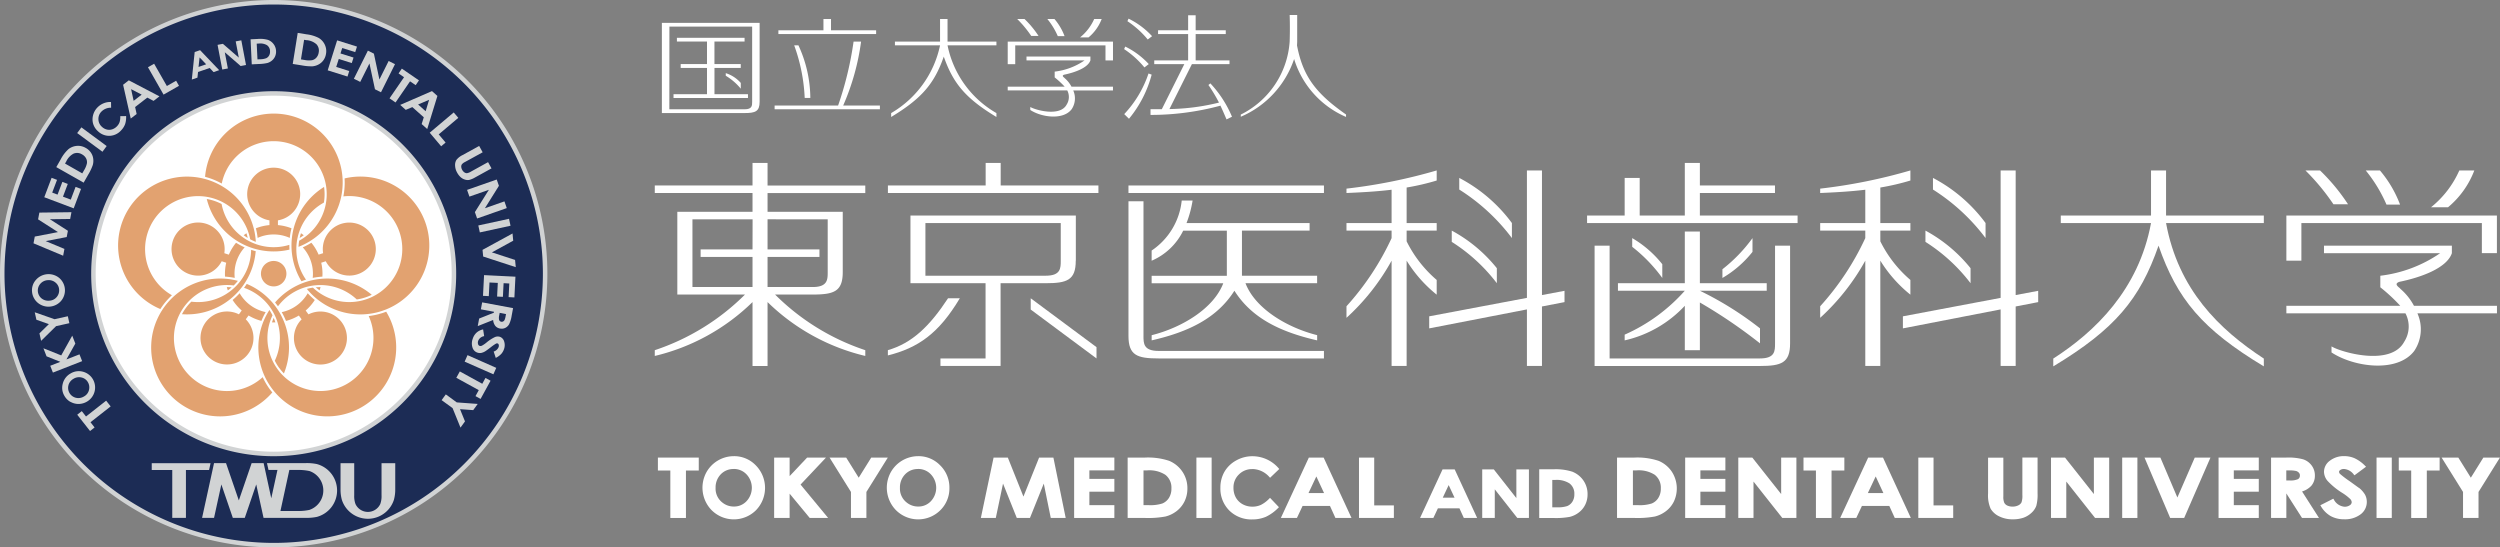 <svg xmlns="http://www.w3.org/2000/svg" width="196.39" height="43"><rect width="100%" height="100%" fill="#808080" stroke="none"/><g data-name="グループ 261"><g data-name="グループ 258" fill="#fff"><path data-name="パス 394" d="M51.682 35.945v1.017h.977v3.728h1.226v-3.728h1.007v-1.016h-3.21"/><path data-name="パス 395" d="M57.649 35.835a2.471 2.471 0 00-2.138 1.233 2.528 2.528 0 00.376 2.994 2.468 2.468 0 003.5.019 2.519 2.519 0 00-.01-3.52 2.358 2.358 0 00-1.726-.727m-.012 1.006a1.357 1.357 0 011.008.428 1.538 1.538 0 010 2.1 1.328 1.328 0 01-1 .423 1.411 1.411 0 01-.918-.328 1.374 1.374 0 01-.515-1.138 1.47 1.47 0 01.409-1.067 1.359 1.359 0 011.013-.413z"/><path data-name="パス 396" d="M64.884 35.945h-1.48l-1.374 1.457v-1.457h-1.216v4.744h1.216V38.78l1.579 1.909h1.447l-2.169-2.623c.091-.1 2-2.121 2-2.121"/><path data-name="パス 397" d="M68.441 35.945l-.984 1.581-.985-1.581h-1.307s1.66 2.665 1.683 2.7v2.041h1.213v-2.041c.023-.039 1.683-2.7 1.683-2.7h-1.303"/><path data-name="パス 398" d="M72.131 35.835a2.472 2.472 0 00-2.139 1.233 2.526 2.526 0 00.377 2.994 2.467 2.467 0 003.5.019 2.4 2.4 0 00.713-1.751 2.425 2.425 0 00-.721-1.769 2.358 2.358 0 00-1.726-.727m-.013 1.006a1.357 1.357 0 011.008.428 1.538 1.538 0 010 2.1 1.327 1.327 0 01-1 .423 1.413 1.413 0 01-.919-.328 1.375 1.375 0 01-.515-1.138 1.47 1.47 0 01.409-1.067 1.361 1.361 0 011.013-.413z"/><path data-name="パス 399" d="M81.628 35.945l-1.231 3.065-1.226-3.065h-1.119l-1 4.744h1.174s.477-2.275.568-2.7l1.081 2.7h1.034l1.086-2.7.55 2.7h1.172l-.966-4.744h-1.125"/><path data-name="パス 400" d="M84.38 35.945v4.744h3.16v-1.006h-1.963v-1.057h1.963v-1.007h-1.963v-.668h1.963v-1.006h-3.16"/><path data-name="パス 401" d="M91.836 36.198a5.3 5.3 0 00-1.884-.253h-1.369v4.744h1.388a7.451 7.451 0 001.582-.114 2.392 2.392 0 00.866-.417 2.154 2.154 0 00.63-.766 2.269 2.269 0 00.228-1.009 2.305 2.305 0 00-.407-1.352 2.332 2.332 0 00-1.034-.833m-1.583 3.485h-.424v-2.732h.29a2.323 2.323 0 011.424.346 1.271 1.271 0 01.479 1.069 1.347 1.347 0 01-.2.755 1.115 1.115 0 01-.514.431 3.072 3.072 0 01-1.054.131z"/><path data-name="長方形 150" d="M93.985 35.945h1.196v4.744h-1.196z"/><path data-name="パス 402" d="M98.379 36.845a1.818 1.818 0 011.339.629l.055.058.721-.689-.049-.057a2.717 2.717 0 00-2.055-.947 2.594 2.594 0 00-1.283.334 2.383 2.383 0 00-.917.884 2.474 2.474 0 00-.321 1.256 2.423 2.423 0 00.7 1.791 2.457 2.457 0 001.8.7 2.706 2.706 0 001.06-.2 3.38 3.38 0 00.984-.706l.055-.056-.7-.734-.057.058a2.4 2.4 0 01-.666.5 1.6 1.6 0 01-.66.135 1.569 1.569 0 01-.769-.191 1.36 1.36 0 01-.531-.523 1.554 1.554 0 01-.188-.77 1.4 1.4 0 01.425-1.043 1.431 1.431 0 011.048-.423"/><path data-name="パス 403" d="M102.818 35.945l-2.2 4.744h1.263l.445-.947h2.15l.429.947h1.264l-2.189-4.744h-1.16m1.2 2.791h-1.231l.617-1.308c.103.229.525 1.134.607 1.308z"/><path data-name="パス 404" d="M107.957 35.945h-1.2v4.744h2.74v-.987h-1.544v-3.757"/><path data-name="パス 405" d="M113.322 36.872l-1.768 3.817h1.045l.357-.758h1.691l.346.758h1.046l-1.765-3.817h-.953m.942 2.222h-.924c.078-.163.363-.774.463-.987.099.213.386.824.461.987z"/><path data-name="パス 406" d="M119.119 36.872v2.256l-1.774-2.256h-.908v3.817h.987v-2.25l1.769 2.25h.913v-3.817h-.987"/><path data-name="パス 407" d="M123.549 37.065a4.3 4.3 0 00-1.518-.2h-1.115v3.828h1.132a6.015 6.015 0 001.271-.091 1.909 1.909 0 00.7-.337 1.716 1.716 0 00.51-.617 1.811 1.811 0 00.183-.815 1.859 1.859 0 00-.329-1.091 1.894 1.894 0 00-.835-.673m-1.279 2.787h-.328v-2.153h.218a1.865 1.865 0 011.137.273 1 1 0 01.378.842 1.051 1.051 0 01-.158.6.874.874 0 01-.405.338 2.451 2.451 0 01-.84.096z"/><path data-name="パス 408" d="M130.282 36.198a5.3 5.3 0 00-1.883-.253h-1.371v4.744h1.39a7.461 7.461 0 001.582-.114 2.391 2.391 0 00.866-.417 2.113 2.113 0 00.63-.766 2.41 2.41 0 00-.18-2.361 2.325 2.325 0 00-1.034-.833m-1.581 3.485h-.426v-2.732h.289a2.328 2.328 0 011.425.346 1.275 1.275 0 01.478 1.069 1.345 1.345 0 01-.2.755 1.112 1.112 0 01-.513.431 3.074 3.074 0 01-1.056.131z"/><path data-name="パス 409" d="M132.38 35.945v4.744h3.159v-1.006h-1.963v-1.057h1.963v-1.007h-1.963v-.668h1.963v-1.006h-3.159"/><path data-name="パス 410" d="M139.921 35.945v2.866l-2.268-2.866h-1.1v4.744h1.195v-2.86l2.262 2.86h1.108v-4.744h-1.2"/><path data-name="パス 411" d="M144.885 35.945h-3.209v1.017h.976v3.728h1.227v-3.728h1.006v-1.016"/><path data-name="パス 412" d="M146.757 35.945l-2.2 4.744h1.264s.4-.864.445-.947h2.149l.431.947h1.262l-2.188-4.744h-1.16m1.2 2.791h-1.231c.082-.176.508-1.079.618-1.308.099.229.522 1.134.605 1.308z"/><path data-name="パス 413" d="M151.895 35.945h-1.2v4.744h2.741v-.987h-1.545v-3.757"/><path data-name="パス 414" d="M158.869 35.945v2.93a1.589 1.589 0 01-.068.589.543.543 0 01-.248.233.983.983 0 01-.45.1.968.968 0 01-.42-.084.506.506 0 01-.235-.218 1.169 1.169 0 01-.073-.506V35.95h-1.2v2.81a2.614 2.614 0 00.2 1.2 1.545 1.545 0 00.668.6 2.342 2.342 0 001.078.236 2.553 2.553 0 00.828-.124 1.781 1.781 0 00.636-.386 1.387 1.387 0 00.378-.548 3.324 3.324 0 00.1-.986v-2.81h-1.2"/><path data-name="パス 415" d="M164.487 35.945v2.866l-2.268-2.866h-1.1v4.744h1.2v-2.86l2.262 2.86h1.108v-4.744h-1.2"/><path data-name="長方形 151" d="M166.711 35.945h1.195v4.744h-1.195z"/><path data-name="パス 416" d="M172.412 35.945l-1.366 3.137-1.335-3.137h-1.248l2.018 4.744h1.099l2.066-4.744h-1.237"/><path data-name="パス 417" d="M174.281 35.945v4.744h3.16v-1.006h-1.963v-1.057h1.963v-1.007h-1.963v-.668h1.963v-1.006h-3.16"/><path data-name="パス 418" d="M181.568 38.162a1.2 1.2 0 00.28-.805 1.294 1.294 0 00-.257-.795 1.362 1.362 0 00-.662-.479 4.458 4.458 0 00-1.33-.138h-1.193v4.744h1.2v-1.927l1.231 1.926h1.333l-1.33-2.08a1.654 1.654 0 00.729-.447m-.9-.819a.311.311 0 01-.151.3 1.44 1.44 0 01-.66.1h-.256v-.787h.213a2.22 2.22 0 01.561.045.48.48 0 01.217.137.308.308 0 01.079.205z"/><path data-name="パス 419" d="M185.306 38.326l-.731-.529a7.446 7.446 0 01-.757-.573.242.242 0 01-.071-.165c0-.018 0-.073.1-.141a.51.51 0 01.292-.077 1.059 1.059 0 01.769.442l.049.056.911-.675-.069-.066a2.855 2.855 0 00-.83-.6 2.033 2.033 0 00-.815-.167 1.779 1.779 0 00-1.123.356 1.087 1.087 0 00-.467.88 1.137 1.137 0 00.28.71 5.668 5.668 0 001.178.957 3.763 3.763 0 01.6.463.394.394 0 01.118.258.3.3 0 01-.15.237.7.7 0 01-.408.115 1.042 1.042 0 01-.848-.572l-.038-.06-1.021.516.045.074a2.112 2.112 0 00.776.78 2.19 2.19 0 001.062.249 2.02 2.02 0 001.269-.381 1.209 1.209 0 00.5-.99 1.189 1.189 0 00-.143-.57 2 2 0 00-.472-.532"/><path data-name="長方形 152" d="M186.691 35.945h1.197v4.744h-1.197z"/><path data-name="パス 420" d="M188.438 35.945v1.017h.976v3.728h1.226v-3.728h1.007v-1.016h-3.209"/><path data-name="パス 421" d="M195.083 35.945l-.984 1.581-.984-1.581h-1.312l1.683 2.7v2.041h1.217v-2.041l1.682-2.7h-1.302"/></g><g data-name="グループ 259" fill="#fff"><path data-name="パス 422" d="M60.296 12.799h-1.181v1.772h-7.678v.591h7.678v1.476h-5.907v6.5h5.316a18.126 18.126 0 01-7.087 4.371v.453a16.388 16.388 0 007.678-4.233v5.022h1.181v-5.022a16.388 16.388 0 007.678 4.233v-.453a18.123 18.123 0 01-7.087-4.371h2.953c1.683 0 2.363-.244 2.363-1.773V16.64h-5.907v-1.476h7.678v-.591h-7.678v-1.772m-1.181 6.793h-4.077v.591h4.077v2.362h-4.719V17.23h4.725zm5.906-2.363v4.134c0 .591 0 1.183-1.181 1.183h-3.544v-2.362h4.077v-.596h-4.077v-2.363z"/><path data-name="パス 423" d="M90.47 26.328v.411c2.907-.666 5.137-1.748 6.5-3.9 1.361 2.149 3.59 3.232 6.5 3.9v-.411c-2.363-.591-4.871-2.091-5.629-4.079h5.627v-.589h-5.905v-3.545h5.314v-.591h-9.669a8.756 8.756 0 00.478-1.771h-.855a5.4 5.4 0 01-2.363 3.929v.8a4.919 4.919 0 002.48-2.363h3.428v3.545h-5.908v.589h5.627c-.757 1.988-3.264 3.488-5.627 4.079"/><path data-name="パス 424" d="M112.861 21.992a9.593 9.593 0 01-2.362-3.035v-.842h2.362v-.591h-2.362v-2.793a18.854 18.854 0 002.362-.55v-.792a42.335 42.335 0 01-7.087 1.429v.344c1.109-.048 2.3-.107 3.544-.257v2.619h-3.544v.591h3.544v.59a21.24 21.24 0 01-3.544 5.353v.909a17.475 17.475 0 003.544-4.489v8.268h1.181v-8.271a10.5 10.5 0 002.362 2.673v-1.16"/><path data-name="パス 425" d="M118.769 18.701V17.52a12.125 12.125 0 00-4.136-3.544v.914a15.518 15.518 0 014.136 3.811"/><path data-name="パス 426" d="M117.586 22.249v-1.18a11.576 11.576 0 00-3.542-2.954v.886a13.524 13.524 0 013.542 3.248"/><path data-name="パス 427" d="M121.131 13.389h-1.182V23.4l-7.676 1.449v.947l7.676-1.49v4.44h1.182v-4.67l1.771-.343v-.887l-1.771.333v-9.786"/><path data-name="パス 428" d="M150.073 21.992a9.589 9.589 0 01-2.362-3.035v-.842h2.362v-.591h-2.362v-2.793a18.967 18.967 0 002.362-.55v-.792a42.353 42.353 0 01-7.087 1.429v.344c1.109-.048 2.3-.107 3.544-.257v2.619h-3.544v.591h3.544v.59a21.219 21.219 0 01-3.544 5.353v.909a17.56 17.56 0 003.544-4.489v8.268h1.18v-8.271a10.521 10.521 0 002.362 2.673v-1.16"/><path data-name="パス 429" d="M155.978 18.701V17.52a12.114 12.114 0 00-4.132-3.544v.914a15.525 15.525 0 014.132 3.811"/><path data-name="パス 430" d="M154.799 22.249v-1.18a11.621 11.621 0 00-3.544-2.954v.886a13.556 13.556 0 013.544 3.248"/><path data-name="パス 431" d="M158.343 13.389h-1.182V23.4l-7.677 1.449v.947l7.677-1.49v4.44h1.182v-4.67l1.769-.343v-.887l-1.769.333v-9.786"/><path data-name="パス 432" d="M170.157 13.389h-1.181v3.545h-7.089v.59h7.089c-.966 5.224-4.392 8.536-7.679 10.644v.613c4.844-2.921 6.807-5.278 8.269-9.484 1.464 4.206 3.427 6.564 8.271 9.484v-.613c-3.519-2.3-6.717-5.42-7.68-10.644h7.68v-.59h-7.68v-3.545"/><path data-name="パス 433" d="M184.451 16.046a15.227 15.227 0 00-2.2-2.657h-1.146a17.46 17.46 0 012.2 2.657h1.152"/><path data-name="パス 434" d="M188.54 16.074a9.069 9.069 0 00-1.583-2.685h-1.115a11.426 11.426 0 011.632 2.685h1.066"/><path data-name="パス 435" d="M194.373 13.389h-1.178a7.716 7.716 0 01-2.224 2.894h1.336a7 7 0 002.066-2.894"/><path data-name="パス 436" d="M179.608 16.934v3.543h1.18v-2.954h14.177v2.363h1.182v-2.953h-16.539"/><path data-name="パス 437" d="M188.573 22.698a.511.511 0 00-.1-.1c-.3-.242-.246-.353-.008-.454 1.7-.348 3.738-1.071 4.144-2.253v-.593h-10.046v.591h9.125a10.439 10.439 0 01-4.7 1.772v.908a13.673 13.673 0 011.567 1.454h-8.947v.591h9.354a2.218 2.218 0 01-.1 2.239c-1.056 1.961-4.989.808-5.708.358v.475c1.776 1.164 5.175 1.623 6.5-.118a3.055 3.055 0 00.247-2.954h6.25v-.591h-6.52a4.545 4.545 0 00-1.057-1.324"/><path data-name="パス 438" d="M89.828 26.385V15.809h-1.18v10.576c0 1.528.679 1.772 2.362 1.772h12.993v-.59H91.01c-1.183 0-1.183-.592-1.183-1.182"/><path data-name="長方形 153" d="M88.648 14.571h15.356v.59H88.648z"/><path data-name="パス 439" d="M78.61 12.799h-1.181v1.772h-7.678v.591h16.537v-.591H78.61v-1.772"/><path data-name="パス 440" d="M84.513 20.477v-3.544H71.522v5.316h5.9v5.908h-3.544v.591h4.724v-6.5h3.544c1.684 0 2.361-.243 2.361-1.771m-11.81 1.181v-4.135h10.631v2.954c0 .59 0 1.181-1.182 1.181z"/><path data-name="パス 441" d="M74.473 23.432c-1.446 2.2-2.828 3.528-4.725 4.075v.414c2.362-.591 3.991-1.708 5.651-4.489h-.926"/><path data-name="パス 442" d="M80.969 24.317l5.168 3.84v-.886l-5.168-3.839v.885"/><path data-name="パス 443" d="M133.535 15.161h5.9v-.591h-5.9v-1.772h-1.183v4.135h-3.544V13.98h-1.181v2.954h-2.953v.59h16.538v-.59h-7.677v-1.772"/><path data-name="パス 444" d="M127.099 22.839h5.253a13.734 13.734 0 01-4.725 3.45v.45a9.247 9.247 0 004.725-2.718v3.488h1.183v-3.747a39.763 39.763 0 014.724 3.212v-1.18a26.024 26.024 0 00-4.724-2.955h5.252v-.59h-5.252v-4.06h-1.183v4.06h-5.253v.59"/><path data-name="パス 445" d="M130.583 20.755a8.5 8.5 0 00-2.363-2.05v.685a12.108 12.108 0 012.363 2.446v-1.081"/><path data-name="パス 446" d="M137.669 18.705a12.072 12.072 0 01-2.362 2.446v.685a8.464 8.464 0 002.362-2.049v-1.082"/><path data-name="パス 447" d="M139.44 26.975c0 .591 0 1.182-1.181 1.182h-11.814v-8.859h-1.18v9.452h12.994c1.683 0 2.363-.245 2.363-1.773v-7.679h-1.182v7.679"/><path data-name="パス 448" d="M74.435 1.494h-.588v1.772h-3.545v.295h3.545a8.068 8.068 0 01-3.841 5.322v.307c2.422-1.461 3.4-2.639 4.134-4.743.732 2.1 1.713 3.282 4.135 4.743v-.307a7.941 7.941 0 01-3.84-5.322h3.84v-.295h-3.84V1.494"/><path data-name="パス 449" d="M68.825 2.38h-3.544v-.886h-.594v.886h-3.54v.295h7.678V2.38"/><path data-name="パス 450" d="M63.214 7.695h.442a9.967 9.967 0 00-.935-4.135h-.334a13.749 13.749 0 01.827 4.135"/><path data-name="パス 451" d="M67.642 3.269h-.589a26.486 26.486 0 01-1.215 5.021H60.85v.295h8.271V8.29h-2.884a18.631 18.631 0 001.406-5.021"/><path data-name="パス 452" d="M90.162 3.104l.341-.261a6.222 6.222 0 00-1.848-1.378l-.09.2a7.172 7.172 0 011.6 1.443"/><path data-name="パス 453" d="M89.902 5.297l.341-.263a6.261 6.261 0 00-1.848-1.376l-.09.2a7.225 7.225 0 011.6 1.444"/><path data-name="パス 454" d="M90.223 5.772a8.692 8.692 0 01-1.908 3.192l.373.366a9.063 9.063 0 001.782-3.466l-.247-.093"/><path data-name="パス 455" d="M94.931 6.681a12.157 12.157 0 01.827 1.378 17.147 17.147 0 01-3.892.508l1.765-3.529h2.954v-.295h-2.659V2.675h2.365V2.38h-2.365V1.198h-.591V2.38h-2.362v.295h2.362v2.068h-2.662v.295h2.363l-1.769 3.541h-.887v.449a21.01 21.01 0 005.485-.725l-.015-.052c.143.3.3.654.5 1.129l.43-.209a8.725 8.725 0 00-1.7-2.622l-.153.13"/><path data-name="パス 456" d="M101.887 3.56s.015-.2.015-.295V1.18h-.591s.038.9 0 2.085A6.925 6.925 0 0197.471 9v.172a7.55 7.55 0 004.19-4.537 7.257 7.257 0 004.078 4.551v-.192c-2.452-1.709-3.4-3.07-3.853-5.434"/><path data-name="パス 457" d="M51.992 8.881h6.5c.841 0 1.181-.123 1.181-.886v-6.2h-7.679v7.086m.592-6.793h6.5v5.907c0 .295 0 .59-.591.59h-5.914z"/><path data-name="パス 458" d="M58.756 7.401h-2.63V5.334h2.065v-.3h-2.067V3.262h2.367v-.295h-5.316v.295h2.364v1.772h-2.067v.3h2.067v2.067h-2.63v.295h5.849v-.295"/><path data-name="パス 459" d="M57.013 5.951a4.516 4.516 0 011.18 1.017v-.454a2.634 2.634 0 00-1.18-.769v.206"/><path data-name="パス 460" d="M81.583 2.822a7.557 7.557 0 00-1.1-1.328h-.574a8.722 8.722 0 011.1 1.328h.577"/><path data-name="パス 461" d="M83.627 2.836a4.493 4.493 0 00-.792-1.342h-.559a5.685 5.685 0 01.818 1.342h.532"/><path data-name="パス 462" d="M86.544 1.494h-.589a3.875 3.875 0 01-1.112 1.446h.667a3.5 3.5 0 001.034-1.446"/><path data-name="パス 463" d="M79.162 3.269v1.773h.591V3.565h7.09v1.182h.589V3.269h-8.27"/><path data-name="パス 464" d="M83.644 6.146a.311.311 0 00-.051-.051c-.153-.12-.124-.176-.006-.226.848-.175 1.868-.536 2.072-1.127v-.3h-5.021v.3h4.565a5.228 5.228 0 01-2.352.885v.453a7.028 7.028 0 01.785.728h-4.474v.295h4.676a1.109 1.109 0 01-.05 1.119c-.528.982-2.494.406-2.853.181v.237c.886.581 2.586.812 3.249-.059a1.525 1.525 0 00.124-1.477h3.123v-.295h-3.26a2.274 2.274 0 00-.527-.663"/></g><g data-name="グループ 260"><path data-name="パス 465" d="M35.66 21.501A14.16 14.16 0 1121.5 7.341a14.16 14.16 0 0114.16 14.16" fill="#fff"/><path data-name="パス 466" d="M21.496.176a21.324 21.324 0 1021.327 21.32A21.324 21.324 0 0021.496.176m0 35.485A14.16 14.16 0 1135.66 21.496a14.16 14.16 0 01-14.164 14.165z" fill="#1c2c55"/><path data-name="パス 467" d="M0 21.5A21.5 21.5 0 1021.5 0 21.524 21.524 0 000 21.5m.353 0a21.147 21.147 0 1121.146 21.148A21.171 21.171 0 01.353 21.5z" fill="#d1d3d4"/><path data-name="パス 468" d="M7.163 21.5A14.337 14.337 0 1021.499 7.164 14.352 14.352 0 007.163 21.5m.353 0a13.984 13.984 0 1113.983 13.984A14 14 0 017.516 21.5z" fill="#d1d3d4"/><path data-name="パス 469" d="M16.541 36.386H11.92v.536h1.612v3.761h1.074v-3.761h1.818l.117-.536" fill="#d1d3d4"/><path data-name="パス 470" d="M29.972 36.386v2.52a1.779 1.779 0 01-.1.69 1.075 1.075 0 01-1.946 0 1.8 1.8 0 01-.1-.69v-2.52h-1.075v2.044a3 3 0 00.106.84 2.148 2.148 0 004.085 0 2.994 2.994 0 00.107-.84v-2.043h-1.074" fill="#d1d3d4"/><path data-name="パス 471" d="M26.48 38.53a2.151 2.151 0 00-1.581-2.073 3.742 3.742 0 00-.869-.077h-3.057l.118.536h.705l-.486 2.227-.6-2.763h-.941l-1.007 2.93-1.007-2.93h-.94l-.94 4.3h.94l.574-2.626.9 2.626h.94l.9-2.626.574 2.626h3.32a3.826 3.826 0 00.873-.076 2.148 2.148 0 001.584-2.074m-2.161 1.524a4.074 4.074 0 01-.839.088h-1.45l.7-3.225h.782a3.974 3.974 0 01.807.089 1.613 1.613 0 01-.007 3.047z" fill="#d1d3d4"/><path data-name="パス 472" d="M7.075 33.86l-1.008-1.281.358-.283.331.423 1.582-1.245.355.451-1.584 1.243.322.411-.358.281" fill="#d1d3d4"/><path data-name="パス 473" d="M5.378 30.255a.831.831 0 01.4-.5.818.818 0 01.631-.1.763.763 0 01.495.369.8.8 0 01.1.544.784.784 0 01-.41.578.826.826 0 01-.638.1.8.8 0 01-.575-.994m.155 1.313a1.252 1.252 0 00.642.168 1.3 1.3 0 00.647-.18 1.279 1.279 0 00.6-.777 1.279 1.279 0 00-.909-1.576 1.245 1.245 0 00-.976.141 1.262 1.262 0 00-.607.79 1.22 1.22 0 00.127.966 1.252 1.252 0 00.474.475z" fill="#d1d3d4"/><path data-name="パス 474" d="M4.155 29.267l-.209-.534.793-.309-1.083-.433-.246-.632 1.4.561.865-1.552.243.621-.7 1.248 1.026-.4.209.534-2.3.9" fill="#d1d3d4"/><path data-name="パス 475" d="M3.23 26.775l-.132-.587.741-.726-.979-.343-.131-.588 1.556.545 1.043-.233.121.545-1.042.232-1.177 1.155" fill="#d1d3d4"/><path data-name="パス 476" d="M3.175 22.287a.825.825 0 01.577-.278.814.814 0 01.61.19.759.759 0 01.282.548.8.8 0 01-.148.534.792.792 0 01-.623.339.838.838 0 01-.62-.188.8.8 0 01-.078-1.145m-.44 1.245a1.309 1.309 0 002.047.125 1.282 1.282 0 00-.122-1.816 1.319 1.319 0 00-1.832.139 1.218 1.218 0 00-.312.923 1.258 1.258 0 00.222.629z" fill="#d1d3d4"/><path data-name="パス 477" d="M2.632 19.114l.1-.53 1.822-.352-1.562-1 .1-.531 2.52-.032-.1.533-1.592.02 1.414.908-.095.492-1.649.318 1.471.614-.1.534-2.326-.973" fill="#d1d3d4"/><path data-name="パス 478" d="M3.478 15.493l.576-1.525.426.161-.379 1 .42.159.378-1 .426.161-.378 1 .613.231.378-1 .427.16-.576 1.526-2.31-.872" fill="#d1d3d4"/><path data-name="パス 479" d="M5.211 12.669a1.322 1.322 0 01.568-.6.728.728 0 01.667.06.762.762 0 01.317.314.65.65 0 01.066.386 1.741 1.741 0 01-.228.55l-.138.24-1.354-.771.1-.175m1.362 1.675l.35-.616a4.022 4.022 0 00.367-.764 1.236 1.236 0 00.035-.5 1.1 1.1 0 00-.183-.481 1.157 1.157 0 00-.4-.363 1.187 1.187 0 00-.716-.163 1.218 1.218 0 00-.644.255 2.829 2.829 0 00-.612.805l-.346.607z" fill="#d1d3d4"/><path data-name="パス 480" d="M6.062 10.454l.332-.449 1.986 1.468-.331.448-1.986-1.467" fill="#d1d3d4"/><path data-name="パス 481" d="M8.722 8.011l.007.452a1.023 1.023 0 00-.77.313.813.813 0 00-.228.6.8.8 0 00.271.581.862.862 0 00.392.219.767.767 0 00.425-.018.9.9 0 00.377-.246.893.893 0 00.2-.326 1.307 1.307 0 00.05-.46l.461-.007a1.734 1.734 0 01-.079.632 1.4 1.4 0 01-.3.476 1.273 1.273 0 01-.906.443 1.26 1.26 0 01-.934-.367 1.274 1.274 0 01-.367-.567 1.239 1.239 0 01-.014-.664 1.334 1.334 0 01.327-.609 1.4 1.4 0 01.494-.344 1.378 1.378 0 01.6-.107" fill="#d1d3d4"/><path data-name="パス 482" d="M9.667 6.661l.451-.35 2.408 1.258-.463.357-.492-.259-.957.74.12.548-.463.358-.6-2.652m.628.343l.2.917.629-.488z" fill="#d1d3d4"/><path data-name="パス 483" d="M11.623 5.283l.485-.276 1 1.75.728-.415.225.4-1.213.69-1.221-2.144" fill="#d1d3d4"/><path data-name="パス 484" d="M15.288 4.089l.43-.148 1.5 1.571-.443.152-.3-.323-.917.314-.048.444-.442.152.225-2.163m.386.422l-.083.748.6-.207z" fill="#d1d3d4"/><path data-name="パス 485" d="M17.091 3.523l.419-.08 1.249 1.083-.243-1.275.441-.083.368 1.938-.42.081-1.246-1.081.242 1.272-.441.083-.369-1.937" fill="#d1d3d4"/><path data-name="パス 486" d="M20.324 3.422a1.045 1.045 0 01.644.124.579.579 0 01.244.474.6.6 0 01-.075.346.506.506 0 01-.228.208 1.376 1.376 0 01-.466.081l-.217.01-.06-1.236.16-.008m-.549 1.633l.564-.027a3.23 3.23 0 00.67-.08 1 1 0 00.353-.19.878.878 0 00.246-.327.918.918 0 00.075-.423.944.944 0 00-.2-.553.961.961 0 00-.446-.325 2.267 2.267 0 00-.8-.068l-.555.027z" fill="#d1d3d4"/><path data-name="パス 487" d="M24.094 3.155a1.323 1.323 0 01.765.321.729.729 0 01.177.645.759.759 0 01-.184.408.636.636 0 01-.337.2 1.709 1.709 0 01-.6-.02l-.273-.045.247-1.537.2.033m-1.093 1.863l.7.111a4.016 4.016 0 00.844.076 1.233 1.233 0 00.483-.143 1.108 1.108 0 00.387-.339 1.165 1.165 0 00.2-.5 1.191 1.191 0 00-.1-.728 1.21 1.21 0 00-.465-.515 2.793 2.793 0 00-.969-.29l-.689-.111z" fill="#d1d3d4"/><path data-name="パス 488" d="M26.487 3.171l1.556.489-.138.434-1.022-.322-.135.428 1.024.32-.137.435-1.023-.322-.2.624 1.023.322-.136.434-1.556-.488.74-2.354" fill="#d1d3d4"/><path data-name="パス 489" d="M28.9 3.978l.471.235.434 2.032.725-1.454.5.249-1.1 2.208-.475-.236-.432-2.027-.724 1.45-.5-.249 1.1-2.208" fill="#d1d3d4"/><path data-name="パス 490" d="M31.568 5.391l1.345.924-.258.375-.443-.3-1.14 1.66-.472-.325 1.14-1.658-.43-.3.257-.375" fill="#d1d3d4"/><path data-name="パス 491" d="M33.437 8.738l-.593-.531.865-.367-.272.9m-2-.5l.436.39.518-.217.9.8-.167.532.437.391.8-2.6-.426-.38z" fill="#d1d3d4"/><path data-name="パス 492" d="M35.642 8.831l.36.426-1.538 1.3.54.64-.348.294-.9-1.066 1.887-1.592" fill="#d1d3d4"/><path data-name="パス 493" d="M37.647 11.474l.269.489-1.4.769a.678.678 0 00-.234.18.3.3 0 00-.048.192.549.549 0 00.073.238.56.56 0 00.176.2.329.329 0 00.2.063.883.883 0 00.315-.126l1.343-.742.27.49-1.287.71a1.764 1.764 0 01-.478.2.723.723 0 01-.337-.034.884.884 0 01-.33-.191 1.319 1.319 0 01-.265-.346 1.211 1.211 0 01-.163-.551.766.766 0 01.1-.447 1.379 1.379 0 01.5-.393l1.288-.709" fill="#d1d3d4"/><path data-name="パス 494" d="M39.019 14.096l.174.5-1.1 1.761 1.534-.538.183.528-2.33.816-.175-.5 1.1-1.754-1.529.536-.185-.528 2.33-.816" fill="#d1d3d4"/><path data-name="パス 495" d="M39.986 17.187l.119.547-2.412.523-.119-.545 2.412-.524" fill="#d1d3d4"/><path data-name="パス 496" d="M40.262 18.343l.054.566-1.675.917 1.821.593.054.568-2.56-.835-.05-.524 2.355-1.286" fill="#d1d3d4"/><path data-name="パス 497" d="M40.491 21.735l-.082 1.629-.455-.023.054-1.071-.447-.024-.055 1.072-.455-.022.054-1.072-.652-.033-.055 1.072-.455-.023.083-1.628 2.465.124" fill="#d1d3d4"/><path data-name="パス 498" d="M40.305 24.205l-.11.59a2.416 2.416 0 01-.2.675.7.7 0 01-.3.286.65.65 0 01-.417.051.6.6 0 01-.373-.212.861.861 0 01-.166-.459l-1.21.481.111-.593 1.154-.46.014-.071-1.032-.193.1-.548 2.427.453m-1.05.372l-.033.178a.83.83 0 00-.012.382.227.227 0 00.32.113.289.289 0 00.11-.119 1.243 1.243 0 00.083-.305l.029-.154z" fill="#d1d3d4"/><path data-name="パス 499" d="M38.946 28.117l-.165-.5a.606.606 0 00.386-.347.315.315 0 00.011-.189.137.137 0 00-.083-.1.174.174 0 00-.128.011 3.56 3.56 0 00-.429.3c-.21.159-.339.253-.39.285a1.018 1.018 0 01-.338.146.572.572 0 01-.3-.021.6.6 0 01-.393-.4 1.041 1.041 0 01.018-.687 1.119 1.119 0 01.3-.483 1.093 1.093 0 01.517-.255l.082.529a.6.6 0 00-.469.366.411.411 0 00-.011.255.2.2 0 00.124.145.249.249 0 00.182-.019 2.079 2.079 0 00.345-.234 3.1 3.1 0 01.675-.44.572.572 0 01.381-.023.541.541 0 01.341.36.932.932 0 01-.008.608 1.081 1.081 0 01-.215.376 1.5 1.5 0 01-.435.315" fill="#d1d3d4"/><path data-name="パス 500" d="M38.985 28.894l-.226.51-2.258-.994.225-.512 2.26 1" fill="#d1d3d4"/><path data-name="パス 501" d="M38.537 29.907l-.784 1.43-.4-.219.258-.471-1.765-.969.276-.5 1.764.969.251-.458.4.219" fill="#d1d3d4"/><path data-name="パス 502" d="M37.528 31.731l-.354.487-1.036-.076.39.961-.354.488-.62-1.529-.862-.629.328-.451.864.629 1.643.12" fill="#d1d3d4"/><path data-name="パス 503" d="M22.5 21.5a1 1 0 11-1-1 1 1 0 011 1" fill="#e2a270"/><path data-name="パス 504" d="M24.801 22.574c.1.084.2.163.3.238.031-.083.058-.169.083-.255-.128 0-.256 0-.383.017" fill="#e2a270"/><path data-name="パス 505" d="M29.421 18.926a2.082 2.082 0 00-4.038.962l-.355.116a3.787 3.787 0 00-.568-.936 5.369 5.369 0 01-.677.363 3.067 3.067 0 01.8 2.069 2.91 2.91 0 01-.018.331 5.354 5.354 0 01.762-.1c0-.076.007-.152.007-.229a3.8 3.8 0 00-.1-.863l.357-.116a2.082 2.082 0 003.831-1.595" fill="#e2a270"/><path data-name="パス 506" d="M23.643 18.324c-.041.12-.075.243-.1.367a3.565 3.565 0 00.319-.21 3.922 3.922 0 00-.215-.157" fill="#e2a270"/><path data-name="パス 507" d="M23.582 15.254a2.082 2.082 0 10-2.415 2.055v.374a3.8 3.8 0 00-1.065.25 5.71 5.71 0 01.136.756 3.077 3.077 0 012.525 0 5.448 5.448 0 01.136-.756 3.819 3.819 0 00-1.066-.25v-.374a2.082 2.082 0 001.748-2.055" fill="#e2a270"/><path data-name="パス 508" d="M19.46 18.691a3.81 3.81 0 00-.1-.367c-.074.049-.146.1-.217.157a3.815 3.815 0 00.319.21" fill="#e2a270"/><path data-name="パス 509" d="M17.818 22.557c.023.086.051.172.081.255.1-.075.2-.154.3-.238a4.062 4.062 0 00-.381-.017" fill="#e2a270"/><path data-name="パス 510" d="M19.217 19.43c-.056-.024-.112-.051-.168-.078l-.018-.009q-.079-.039-.157-.081a6.056 6.056 0 01-.331-.192 3.8 3.8 0 00-.566.936l-.355-.116a2.086 2.086 0 10-.207.633l.356.116a3.878 3.878 0 00-.1.863c0 .077 0 .153.007.229a5.339 5.339 0 01.762.1 2.976 2.976 0 01-.018-.331 3.078 3.078 0 01.8-2.07" fill="#e2a270"/><path data-name="パス 511" d="M20.535 25.208a5.37 5.37 0 01.335-.691 3.089 3.089 0 01-2.044-1.483 5.325 5.325 0 01-.553.53 3.853 3.853 0 00.715.828l-.22.3a2.081 2.081 0 10.539.391l.219-.3a3.781 3.781 0 001.009.424" fill="#e2a270"/><path data-name="パス 512" d="M21.366 25.326h.267a3.68 3.68 0 00-.134-.358 4.517 4.517 0 00-.133.358" fill="#e2a270"/><path data-name="パス 513" d="M26.856 25.329a2.084 2.084 0 00-2.623-.634l-.22-.3a3.889 3.889 0 00.715-.828 5.671 5.671 0 01-.555-.53 3.081 3.081 0 01-2.042 1.483 5.563 5.563 0 01.335.691 3.809 3.809 0 001.009-.424l.22.3a2.082 2.082 0 103.161.243" fill="#e2a270"/><path data-name="パス 514" d="M17.42 14.42a4.165 4.165 0 116.082 4.488 4.076 4.076 0 00-.052.482 5.414 5.414 0 10-7.34-5.5c.1.028.2.057.308.09a5.651 5.651 0 011.006.44" fill="#e2a270"/><path data-name="パス 515" d="M22.741 19.609a4.72 4.72 0 01-.01-.376 4.166 4.166 0 01-5.323-3.208 4.048 4.048 0 00-.613-.257 3.864 3.864 0 00-.552-.135 5.414 5.414 0 005.256 4.119 5.48 5.48 0 001.241-.143" fill="#e2a270"/><path data-name="パス 516" d="M33.461 17.615a5.412 5.412 0 00-6.389-3.6c0 .106.007.212.007.319a5.655 5.655 0 01-.106 1.094 4.164 4.164 0 11-2.391 7.168 3.967 3.967 0 00-.475.1 5.414 5.414 0 009.353-5.084" fill="#e2a270"/><path data-name="パス 517" d="M24.038 21.97a4.169 4.169 0 011.406-6.055 4.121 4.121 0 00.055-.661 3.984 3.984 0 00-.042-.569 5.418 5.418 0 00-2.294 6.275 5.474 5.474 0 00.519 1.135c.117-.047.236-.089.355-.125" fill="#e2a270"/><path data-name="パス 518" d="M28.029 23.524a3.9 3.9 0 00.647-.152 3.813 3.813 0 00.528-.214 5.415 5.415 0 00-6.675-.242 5.5 5.5 0 00-.921.845c.08.1.156.2.229.3a4.167 4.167 0 016.192-.534" fill="#e2a270"/><path data-name="パス 519" d="M30.037 24.593a5.726 5.726 0 01-1.073.235 4.165 4.165 0 11-7.556-.058 4.046 4.046 0 00-.242-.42 5.414 5.414 0 109.172.135c-.1.039-.2.075-.3.109" fill="#e2a270"/><path data-name="パス 520" d="M20.64 29.625a4.164 4.164 0 11-2.28-7.2 4 4 0 00.325-.361 5.414 5.414 0 102.706 8.765c-.068-.083-.132-.166-.2-.254a5.535 5.535 0 01-.555-.949" fill="#e2a270"/><path data-name="パス 521" d="M21.936 28.902a4.221 4.221 0 00.367.435 5.413 5.413 0 00-1.831-6.423 5.479 5.479 0 00-1.088-.613 5.122 5.122 0 01-.213.309 4.121 4.121 0 011.1.575 4.164 4.164 0 011.317 5.15 4.159 4.159 0 00.343.568" fill="#e2a270"/><path data-name="パス 522" d="M12.777 24.013a5.661 5.661 0 01.729-.821 4.164 4.164 0 116.147-4.394 4.2 4.2 0 00.443.2 5.413 5.413 0 10-7.5 5.28c.058-.088.118-.176.181-.264" fill="#e2a270"/><path data-name="パス 523" d="M15.028 23.7a4.087 4.087 0 00-.432.5 3.876 3.876 0 00-.3.483 5.416 5.416 0 005.544-3.726 5.5 5.5 0 00.248-1.225 4.96 4.96 0 01-.36-.107 4.169 4.169 0 01-4.7 4.072" fill="#e2a270"/></g></g></svg>